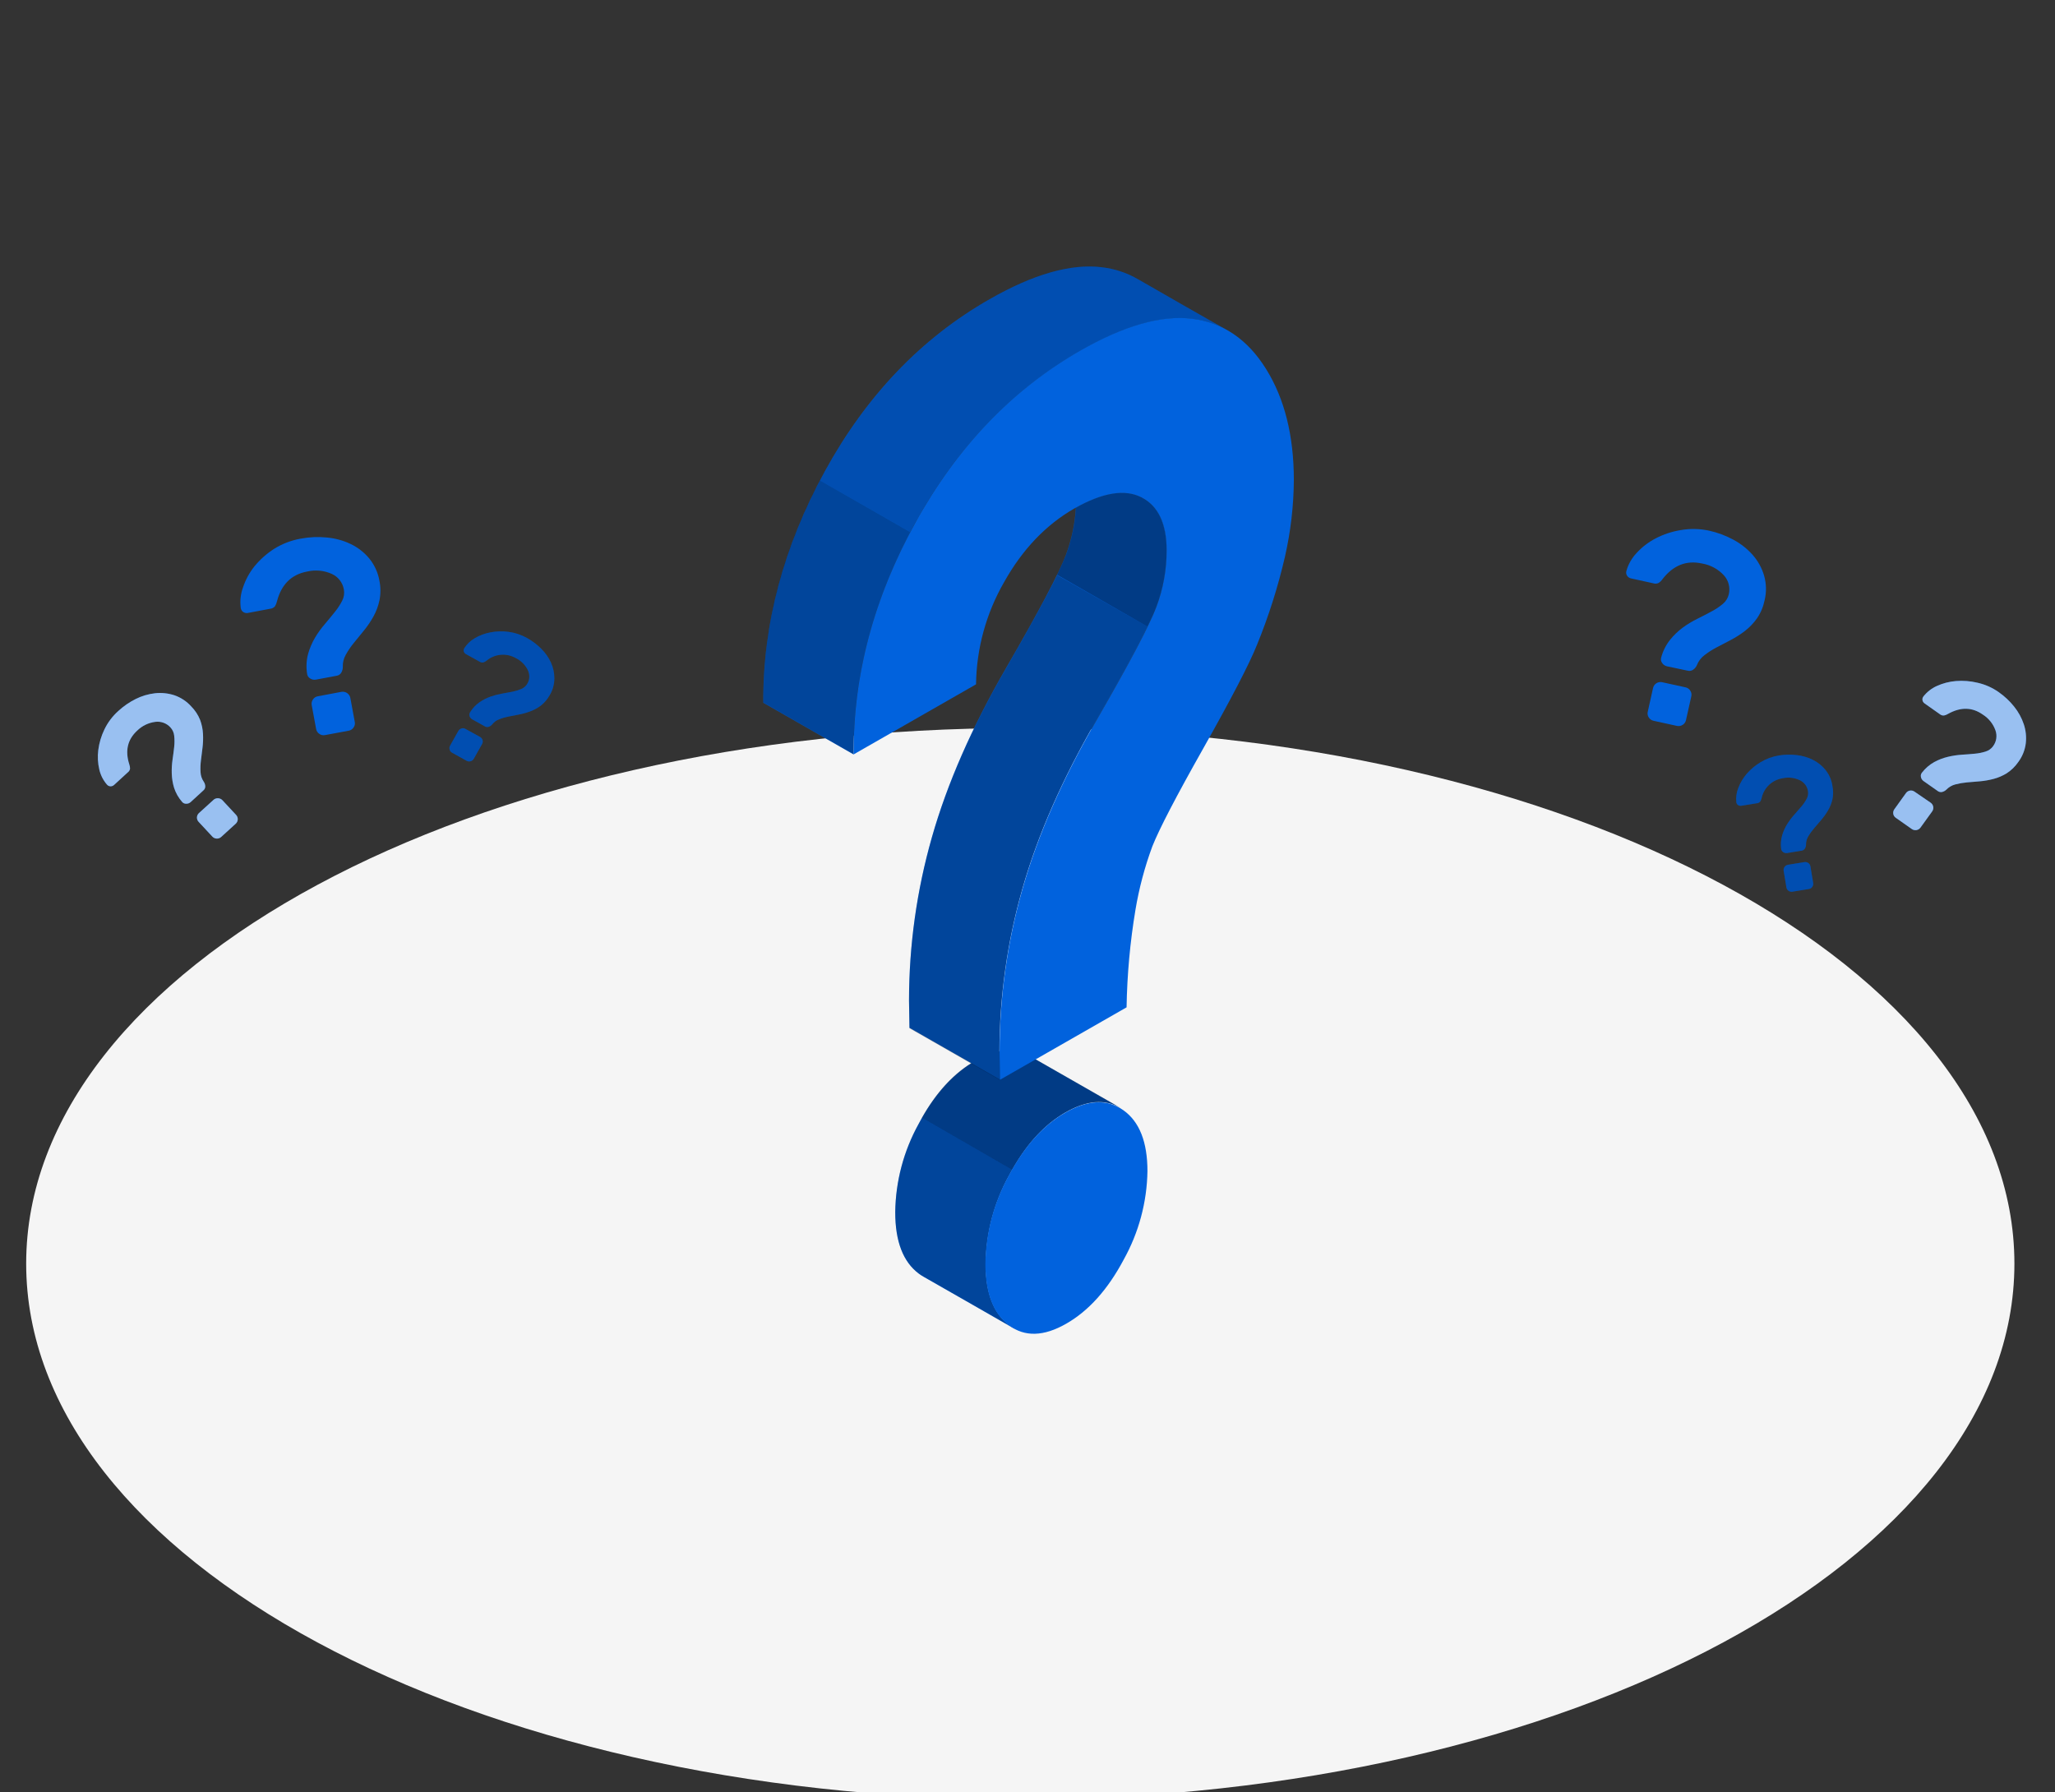 <svg width="133" height="116" viewBox="0 0 133 116" fill="none" xmlns="http://www.w3.org/2000/svg">
<rect x="0" y="0" width="133" height="116" fill="#333333" stroke="none"/>
<g clip-path="url(#clip0_88_1670)">
<g clip-path="url(#clip1_88_1670)">
<path d="M66.034 116.447C101.567 116.447 130.373 100.927 130.373 81.782C130.373 62.637 101.567 47.117 66.034 47.117C30.5 47.117 1.694 62.637 1.694 81.782C1.694 100.927 30.5 116.447 66.034 116.447Z" fill="#F5F5F5"/>
<path d="M110.611 34.343C111.16 34.465 111.689 34.661 112.183 34.928C112.656 35.18 113.079 35.514 113.433 35.913C113.774 36.299 114.026 36.755 114.171 37.248C114.322 37.771 114.334 38.323 114.205 38.852C114.12 39.271 113.952 39.67 113.71 40.024C113.493 40.329 113.232 40.602 112.935 40.832C112.645 41.055 112.336 41.253 112.011 41.422L111.095 41.902C110.819 42.045 110.556 42.213 110.311 42.404C110.09 42.57 109.921 42.795 109.822 43.052C109.772 43.166 109.691 43.265 109.589 43.337C109.539 43.374 109.482 43.4 109.421 43.413C109.36 43.425 109.297 43.423 109.237 43.408L107.889 43.123C107.825 43.109 107.763 43.083 107.709 43.046C107.655 43.009 107.608 42.961 107.573 42.906C107.535 42.855 107.51 42.795 107.5 42.732C107.49 42.669 107.495 42.604 107.515 42.544C107.627 42.129 107.823 41.74 108.091 41.403C108.332 41.104 108.611 40.838 108.92 40.609C109.219 40.393 109.536 40.202 109.868 40.039C110.196 39.876 110.502 39.719 110.784 39.565C111.042 39.43 111.284 39.267 111.507 39.08C111.701 38.918 111.835 38.697 111.89 38.452C111.939 38.238 111.936 38.015 111.88 37.802C111.824 37.59 111.716 37.394 111.567 37.231C111.195 36.828 110.697 36.559 110.153 36.469C109.147 36.246 108.296 36.582 107.601 37.476C107.535 37.574 107.45 37.658 107.351 37.724C107.297 37.752 107.239 37.768 107.179 37.772C107.119 37.776 107.059 37.769 107.002 37.75L105.562 37.434C105.512 37.424 105.463 37.404 105.42 37.376C105.377 37.347 105.34 37.311 105.312 37.268C105.28 37.224 105.259 37.174 105.25 37.121C105.24 37.069 105.243 37.014 105.257 36.963C105.378 36.524 105.606 36.122 105.919 35.79C106.272 35.405 106.69 35.084 107.155 34.843C107.664 34.578 108.214 34.397 108.782 34.306C109.388 34.201 110.01 34.213 110.611 34.343ZM109.09 44.484C109.154 44.497 109.213 44.524 109.266 44.561C109.318 44.598 109.363 44.646 109.396 44.701C109.431 44.754 109.455 44.814 109.467 44.877C109.478 44.94 109.476 45.004 109.462 45.066L109.116 46.613C109.087 46.736 109.011 46.844 108.903 46.912C108.796 46.981 108.666 47.005 108.54 46.981L107.014 46.647C106.951 46.633 106.892 46.608 106.839 46.571C106.787 46.534 106.742 46.487 106.709 46.433C106.673 46.38 106.648 46.32 106.637 46.257C106.625 46.194 106.627 46.13 106.642 46.068L106.988 44.518C107.017 44.395 107.093 44.287 107.201 44.219C107.308 44.15 107.438 44.125 107.564 44.15L109.09 44.484Z" fill="#0162DD"/>
<path d="M115.138 48.892C115.519 48.83 115.907 48.823 116.29 48.87C116.658 48.911 117.016 49.017 117.347 49.184C117.663 49.344 117.94 49.569 118.159 49.846C118.392 50.142 118.542 50.493 118.594 50.864C118.654 51.153 118.654 51.451 118.594 51.74C118.534 51.992 118.437 52.233 118.306 52.456C118.178 52.672 118.031 52.876 117.868 53.067L117.405 53.609C117.265 53.771 117.14 53.945 117.03 54.128C116.933 54.291 116.883 54.478 116.886 54.668C116.886 54.757 116.86 54.844 116.811 54.919C116.789 54.955 116.76 54.985 116.724 55.008C116.689 55.032 116.649 55.047 116.607 55.053L115.665 55.207C115.574 55.221 115.481 55.2 115.406 55.147C115.369 55.123 115.338 55.091 115.316 55.054C115.293 55.016 115.28 54.974 115.276 54.93C115.237 54.638 115.259 54.34 115.342 54.057C115.417 53.803 115.527 53.56 115.668 53.335C115.803 53.12 115.956 52.917 116.126 52.727C116.296 52.539 116.448 52.362 116.592 52.191C116.722 52.039 116.835 51.873 116.929 51.697C117.012 51.545 117.041 51.369 117.013 51.198C116.989 51.048 116.929 50.905 116.838 50.783C116.747 50.661 116.627 50.562 116.489 50.496C116.147 50.331 115.76 50.285 115.389 50.365C115.053 50.414 114.74 50.564 114.494 50.796C114.248 51.027 114.079 51.328 114.012 51.657C113.994 51.738 113.96 51.814 113.914 51.883C113.858 51.944 113.781 51.98 113.698 51.986L112.696 52.148C112.625 52.16 112.552 52.145 112.491 52.105C112.46 52.085 112.433 52.058 112.413 52.027C112.393 51.995 112.381 51.96 112.376 51.923C112.341 51.611 112.384 51.296 112.5 51.004C112.625 50.667 112.81 50.355 113.047 50.082C113.305 49.784 113.611 49.528 113.951 49.326C114.315 49.107 114.718 48.959 115.138 48.892ZM116.782 55.795C116.827 55.787 116.872 55.789 116.915 55.799C116.959 55.809 117 55.828 117.036 55.855C117.072 55.88 117.102 55.912 117.126 55.95C117.149 55.987 117.164 56.028 117.171 56.072L117.35 57.15C117.357 57.194 117.356 57.239 117.345 57.282C117.335 57.325 117.316 57.365 117.289 57.401C117.264 57.437 117.232 57.468 117.194 57.491C117.156 57.514 117.114 57.529 117.07 57.535L116.005 57.709C115.961 57.717 115.916 57.715 115.873 57.705C115.83 57.694 115.79 57.675 115.754 57.649C115.717 57.625 115.686 57.593 115.662 57.555C115.638 57.518 115.623 57.476 115.616 57.433L115.438 56.351C115.424 56.262 115.447 56.172 115.501 56.1C115.555 56.027 115.636 55.979 115.726 55.966L116.782 55.795Z" fill="#0162DD"/>
<g opacity="0.2">
<path d="M115.138 48.892C115.519 48.83 115.907 48.823 116.29 48.87C116.658 48.911 117.016 49.017 117.347 49.184C117.663 49.344 117.94 49.569 118.159 49.846C118.392 50.142 118.542 50.493 118.594 50.864C118.654 51.153 118.654 51.451 118.594 51.74C118.534 51.992 118.437 52.233 118.306 52.456C118.178 52.672 118.031 52.876 117.868 53.067L117.405 53.609C117.265 53.771 117.14 53.945 117.03 54.128C116.933 54.291 116.883 54.478 116.886 54.668C116.886 54.757 116.86 54.844 116.811 54.919C116.789 54.955 116.76 54.985 116.724 55.008C116.689 55.032 116.649 55.047 116.607 55.053L115.665 55.207C115.574 55.221 115.481 55.2 115.406 55.147C115.369 55.123 115.338 55.091 115.316 55.054C115.293 55.016 115.28 54.974 115.276 54.93C115.237 54.638 115.259 54.34 115.342 54.057C115.417 53.803 115.527 53.56 115.668 53.335C115.803 53.12 115.956 52.917 116.126 52.727C116.296 52.539 116.448 52.362 116.592 52.191C116.722 52.039 116.835 51.873 116.929 51.697C117.012 51.545 117.041 51.369 117.013 51.198C116.989 51.048 116.929 50.905 116.838 50.783C116.747 50.661 116.627 50.562 116.489 50.496C116.147 50.331 115.76 50.285 115.389 50.365C115.053 50.414 114.74 50.564 114.494 50.796C114.248 51.027 114.079 51.328 114.012 51.657C113.994 51.738 113.96 51.814 113.914 51.883C113.858 51.944 113.781 51.98 113.698 51.986L112.696 52.148C112.625 52.16 112.552 52.145 112.491 52.105C112.46 52.085 112.433 52.058 112.413 52.027C112.393 51.995 112.381 51.96 112.376 51.923C112.341 51.611 112.384 51.296 112.5 51.004C112.625 50.667 112.81 50.355 113.047 50.082C113.305 49.784 113.611 49.528 113.951 49.326C114.315 49.107 114.718 48.959 115.138 48.892ZM116.782 55.795C116.827 55.787 116.872 55.789 116.915 55.799C116.959 55.809 117 55.828 117.036 55.855C117.072 55.88 117.102 55.912 117.126 55.95C117.149 55.987 117.164 56.028 117.171 56.072L117.35 57.15C117.357 57.194 117.356 57.239 117.345 57.282C117.335 57.325 117.316 57.365 117.289 57.401C117.264 57.437 117.232 57.468 117.194 57.491C117.156 57.514 117.114 57.529 117.07 57.535L116.005 57.709C115.961 57.717 115.916 57.715 115.873 57.705C115.83 57.694 115.79 57.675 115.754 57.649C115.717 57.625 115.686 57.593 115.662 57.555C115.638 57.518 115.623 57.476 115.616 57.433L115.438 56.351C115.424 56.262 115.447 56.172 115.501 56.1C115.555 56.027 115.636 55.979 115.726 55.966L116.782 55.795Z" fill="black"/>
</g>
<path d="M124.959 51.954C125.044 52.016 125.102 52.108 125.12 52.212C125.138 52.315 125.114 52.421 125.054 52.508L124.293 53.563C124.231 53.648 124.138 53.705 124.033 53.723C123.929 53.74 123.822 53.717 123.735 53.657L122.692 52.924C122.649 52.894 122.613 52.856 122.585 52.812C122.557 52.768 122.539 52.719 122.531 52.667C122.516 52.567 122.539 52.465 122.597 52.382L123.357 51.323C123.419 51.238 123.512 51.181 123.617 51.164C123.718 51.149 123.821 51.173 123.905 51.232L124.959 51.954ZM129.359 44.795C129.735 45.058 130.071 45.373 130.356 45.731C130.631 46.072 130.843 46.458 130.981 46.872C131.113 47.268 131.157 47.688 131.11 48.102C131.056 48.543 130.888 48.963 130.621 49.32C130.422 49.609 130.167 49.857 129.872 50.048C129.609 50.209 129.324 50.332 129.025 50.41C128.736 50.487 128.44 50.538 128.141 50.565L127.294 50.636C127.042 50.659 126.791 50.703 126.546 50.767C126.326 50.825 126.127 50.941 125.97 51.104C125.894 51.176 125.801 51.229 125.699 51.255C125.649 51.267 125.598 51.267 125.548 51.257C125.498 51.246 125.451 51.225 125.411 51.195L124.489 50.547C124.401 50.485 124.341 50.391 124.322 50.285C124.311 50.235 124.312 50.183 124.324 50.134C124.337 50.084 124.361 50.038 124.394 49.999C124.609 49.721 124.878 49.489 125.186 49.318C125.464 49.167 125.76 49.054 126.067 48.981C126.363 48.91 126.663 48.864 126.966 48.844C127.254 48.827 127.542 48.804 127.807 48.778C128.045 48.758 128.28 48.711 128.507 48.639C128.705 48.579 128.877 48.455 128.996 48.288C129.103 48.142 129.173 47.973 129.199 47.795C129.225 47.617 129.207 47.435 129.146 47.266C128.996 46.846 128.708 46.487 128.328 46.247C127.643 45.762 126.894 45.746 126.082 46.199C126 46.251 125.909 46.287 125.814 46.307C125.765 46.311 125.715 46.304 125.668 46.289C125.621 46.273 125.578 46.248 125.54 46.216L124.561 45.526C124.49 45.477 124.44 45.404 124.423 45.32C124.415 45.277 124.416 45.233 124.426 45.191C124.437 45.148 124.456 45.109 124.483 45.075C124.712 44.783 125.008 44.551 125.347 44.398C125.737 44.22 126.155 44.111 126.583 44.076C127.051 44.038 127.523 44.075 127.98 44.184C128.476 44.295 128.945 44.503 129.359 44.795Z" fill="#0162DD"/>
<g opacity="0.6">
<path d="M124.959 51.954C125.044 52.016 125.102 52.108 125.12 52.212C125.138 52.315 125.114 52.421 125.054 52.508L124.293 53.563C124.231 53.648 124.138 53.705 124.033 53.723C123.929 53.74 123.822 53.717 123.735 53.657L122.692 52.924C122.649 52.894 122.613 52.856 122.585 52.812C122.557 52.768 122.539 52.719 122.531 52.667C122.516 52.567 122.539 52.465 122.597 52.382L123.357 51.323C123.419 51.238 123.512 51.181 123.617 51.164C123.718 51.149 123.821 51.173 123.905 51.232L124.959 51.954ZM129.359 44.795C129.735 45.058 130.071 45.373 130.356 45.731C130.631 46.072 130.843 46.458 130.981 46.872C131.113 47.268 131.157 47.688 131.11 48.102C131.056 48.543 130.888 48.963 130.621 49.32C130.422 49.609 130.167 49.857 129.872 50.048C129.609 50.209 129.324 50.332 129.025 50.41C128.736 50.487 128.44 50.538 128.141 50.565L127.294 50.636C127.042 50.659 126.791 50.703 126.546 50.767C126.326 50.825 126.127 50.941 125.97 51.104C125.894 51.176 125.801 51.229 125.699 51.255C125.649 51.267 125.598 51.267 125.548 51.257C125.498 51.246 125.451 51.225 125.411 51.195L124.489 50.547C124.401 50.485 124.341 50.391 124.322 50.285C124.311 50.235 124.312 50.183 124.324 50.134C124.337 50.084 124.361 50.038 124.394 49.999C124.609 49.721 124.878 49.489 125.186 49.318C125.464 49.167 125.76 49.054 126.067 48.981C126.363 48.91 126.663 48.864 126.966 48.844C127.254 48.827 127.542 48.804 127.807 48.778C128.045 48.758 128.28 48.711 128.507 48.639C128.705 48.579 128.877 48.455 128.996 48.288C129.103 48.142 129.173 47.973 129.199 47.795C129.225 47.617 129.207 47.435 129.146 47.266C128.996 46.846 128.708 46.487 128.328 46.247C127.643 45.762 126.894 45.746 126.082 46.199C126 46.251 125.909 46.287 125.814 46.307C125.765 46.311 125.715 46.304 125.668 46.289C125.621 46.273 125.578 46.248 125.54 46.216L124.561 45.526C124.49 45.477 124.44 45.404 124.423 45.32C124.415 45.277 124.416 45.233 124.426 45.191C124.437 45.148 124.456 45.109 124.483 45.075C124.712 44.783 125.008 44.551 125.347 44.398C125.737 44.22 126.155 44.111 126.583 44.076C127.051 44.038 127.523 44.075 127.98 44.184C128.476 44.295 128.945 44.503 129.359 44.795Z" fill="white"/>
</g>
<path d="M19.468 34.86C20.02 34.755 20.585 34.73 21.144 34.786C21.679 34.832 22.201 34.973 22.685 35.202C23.149 35.422 23.56 35.739 23.889 36.132C24.235 36.553 24.465 37.055 24.557 37.59C24.643 38.01 24.643 38.443 24.557 38.863C24.479 39.228 24.347 39.58 24.165 39.907C23.988 40.225 23.783 40.527 23.552 40.809C23.321 41.094 23.102 41.357 22.898 41.611C22.702 41.85 22.529 42.106 22.38 42.375C22.242 42.615 22.175 42.888 22.187 43.163C22.188 43.291 22.155 43.417 22.091 43.528C22.061 43.581 22.02 43.626 21.97 43.661C21.921 43.696 21.864 43.72 21.803 43.731L20.447 43.985C20.383 43.997 20.316 43.997 20.252 43.984C20.188 43.971 20.127 43.945 20.073 43.908C20.017 43.876 19.969 43.831 19.934 43.777C19.9 43.722 19.879 43.661 19.874 43.597C19.808 43.175 19.829 42.743 19.937 42.33C20.04 41.961 20.19 41.607 20.384 41.277C20.571 40.962 20.786 40.664 21.026 40.387C21.265 40.101 21.481 39.844 21.68 39.593C21.862 39.368 22.021 39.124 22.152 38.866C22.265 38.642 22.3 38.387 22.253 38.141C22.215 37.924 22.123 37.72 21.988 37.546C21.852 37.372 21.675 37.233 21.472 37.142C20.971 36.916 20.407 36.863 19.871 36.991C18.861 37.181 18.213 37.822 17.927 38.914C17.902 39.029 17.857 39.139 17.795 39.24C17.715 39.331 17.602 39.388 17.481 39.399L16.041 39.67C15.941 39.688 15.839 39.669 15.753 39.616C15.707 39.587 15.669 39.548 15.64 39.503C15.61 39.458 15.591 39.407 15.583 39.354C15.521 38.904 15.57 38.445 15.727 38.018C15.89 37.525 16.139 37.065 16.464 36.657C16.828 36.212 17.262 35.826 17.748 35.516C18.273 35.189 18.857 34.966 19.468 34.86ZM22.097 44.775C22.225 44.753 22.357 44.781 22.465 44.854C22.572 44.926 22.647 45.037 22.673 45.163L22.961 46.721C22.974 46.783 22.974 46.848 22.961 46.91C22.948 46.973 22.921 47.032 22.884 47.083C22.848 47.136 22.802 47.182 22.749 47.217C22.696 47.253 22.636 47.277 22.573 47.289L21.037 47.574C20.974 47.587 20.908 47.587 20.845 47.574C20.782 47.561 20.722 47.535 20.669 47.497C20.615 47.462 20.569 47.417 20.534 47.364C20.498 47.311 20.474 47.252 20.461 47.189L20.173 45.631C20.161 45.568 20.162 45.504 20.176 45.442C20.19 45.379 20.217 45.321 20.254 45.269C20.289 45.215 20.334 45.169 20.388 45.133C20.441 45.098 20.502 45.074 20.565 45.063L22.097 44.775Z" fill="#0162DD"/>
<path d="M34.104 41.288C34.444 41.475 34.754 41.709 35.026 41.984C35.29 42.242 35.504 42.546 35.656 42.88C35.803 43.2 35.879 43.548 35.878 43.899C35.878 44.274 35.779 44.642 35.59 44.966C35.449 45.227 35.258 45.457 35.029 45.645C34.823 45.804 34.595 45.931 34.352 46.025C34.116 46.116 33.872 46.187 33.623 46.236L32.92 46.373C32.71 46.413 32.503 46.473 32.304 46.553C32.125 46.619 31.968 46.733 31.852 46.884C31.795 46.953 31.721 47.005 31.636 47.035C31.596 47.05 31.554 47.056 31.511 47.052C31.469 47.049 31.428 47.036 31.391 47.015L30.559 46.553C30.478 46.509 30.418 46.435 30.392 46.347C30.378 46.306 30.373 46.261 30.379 46.218C30.385 46.174 30.401 46.133 30.426 46.096C30.58 45.844 30.784 45.625 31.025 45.454C31.245 45.303 31.483 45.18 31.734 45.089C31.975 45.004 32.222 44.939 32.474 44.895C32.725 44.852 32.958 44.809 33.177 44.764C33.374 44.723 33.567 44.663 33.753 44.584C33.913 44.514 34.046 44.395 34.133 44.244C34.209 44.112 34.251 43.963 34.256 43.811C34.261 43.659 34.228 43.508 34.162 43.371C33.997 43.031 33.722 42.756 33.381 42.589C33.087 42.421 32.748 42.347 32.41 42.376C32.072 42.406 31.752 42.538 31.492 42.755C31.428 42.807 31.355 42.846 31.276 42.872C31.194 42.886 31.109 42.867 31.04 42.821L30.153 42.33C30.09 42.295 30.043 42.238 30.02 42.17C30.009 42.135 30.006 42.097 30.01 42.06C30.015 42.023 30.027 41.988 30.046 41.956C30.214 41.691 30.445 41.469 30.717 41.311C31.028 41.126 31.369 40.996 31.725 40.929C32.115 40.853 32.515 40.84 32.909 40.892C33.329 40.947 33.735 41.081 34.104 41.288ZM31.069 47.694C31.108 47.715 31.142 47.745 31.17 47.779C31.198 47.814 31.218 47.854 31.23 47.897C31.243 47.939 31.247 47.983 31.242 48.026C31.237 48.07 31.223 48.112 31.201 48.151L30.663 49.106C30.619 49.184 30.546 49.242 30.459 49.266C30.373 49.291 30.28 49.281 30.202 49.238L29.26 48.715C29.22 48.695 29.186 48.666 29.158 48.632C29.131 48.596 29.112 48.556 29.102 48.513C29.088 48.471 29.083 48.427 29.088 48.383C29.092 48.34 29.106 48.297 29.128 48.259L29.666 47.303C29.688 47.265 29.717 47.231 29.752 47.204C29.787 47.177 29.828 47.158 29.87 47.146C29.913 47.133 29.958 47.129 30.002 47.133C30.046 47.138 30.088 47.152 30.127 47.175L31.069 47.694Z" fill="#0162DD"/>
<g opacity="0.2">
<path d="M34.104 41.288C34.444 41.475 34.754 41.709 35.026 41.984C35.29 42.242 35.504 42.546 35.656 42.88C35.803 43.2 35.879 43.548 35.878 43.899C35.878 44.274 35.779 44.642 35.59 44.966C35.449 45.227 35.258 45.457 35.029 45.645C34.823 45.804 34.595 45.931 34.352 46.025C34.116 46.116 33.872 46.187 33.623 46.236L32.92 46.373C32.71 46.413 32.503 46.473 32.304 46.553C32.125 46.619 31.968 46.733 31.852 46.884C31.795 46.953 31.721 47.005 31.636 47.035C31.596 47.05 31.554 47.056 31.511 47.052C31.469 47.049 31.428 47.036 31.391 47.015L30.559 46.553C30.478 46.509 30.418 46.435 30.392 46.347C30.378 46.306 30.373 46.261 30.379 46.218C30.385 46.174 30.401 46.133 30.426 46.096C30.58 45.844 30.784 45.625 31.025 45.454C31.245 45.303 31.483 45.18 31.734 45.089C31.975 45.004 32.222 44.939 32.474 44.895C32.725 44.852 32.958 44.809 33.177 44.764C33.374 44.723 33.567 44.663 33.753 44.584C33.913 44.514 34.046 44.395 34.133 44.244C34.209 44.112 34.251 43.963 34.256 43.811C34.261 43.659 34.228 43.508 34.162 43.371C33.997 43.031 33.722 42.756 33.381 42.589C33.087 42.421 32.748 42.347 32.41 42.376C32.072 42.406 31.752 42.538 31.492 42.755C31.428 42.807 31.355 42.846 31.276 42.872C31.194 42.886 31.109 42.867 31.04 42.821L30.153 42.33C30.09 42.295 30.043 42.238 30.02 42.17C30.009 42.135 30.006 42.097 30.01 42.06C30.015 42.023 30.027 41.988 30.046 41.956C30.214 41.691 30.445 41.469 30.717 41.311C31.028 41.126 31.369 40.996 31.725 40.929C32.115 40.853 32.515 40.84 32.909 40.892C33.329 40.947 33.735 41.081 34.104 41.288ZM31.069 47.694C31.108 47.715 31.142 47.745 31.17 47.779C31.198 47.814 31.218 47.854 31.23 47.897C31.243 47.939 31.247 47.983 31.242 48.026C31.237 48.07 31.223 48.112 31.201 48.151L30.663 49.106C30.619 49.184 30.546 49.242 30.459 49.266C30.373 49.291 30.28 49.281 30.202 49.238L29.26 48.715C29.22 48.695 29.186 48.666 29.158 48.632C29.131 48.596 29.112 48.556 29.102 48.513C29.088 48.471 29.083 48.427 29.088 48.383C29.092 48.34 29.106 48.297 29.128 48.259L29.666 47.303C29.688 47.265 29.717 47.231 29.752 47.204C29.787 47.177 29.828 47.158 29.87 47.146C29.913 47.133 29.958 47.129 30.002 47.133C30.046 47.138 30.088 47.152 30.127 47.175L31.069 47.694Z" fill="black"/>
</g>
<path d="M13.817 51.766C13.855 51.73 13.901 51.702 13.95 51.684C14 51.666 14.052 51.658 14.105 51.66C14.159 51.661 14.212 51.672 14.262 51.694C14.311 51.715 14.356 51.747 14.393 51.786L15.28 52.739C15.316 52.778 15.345 52.823 15.364 52.873C15.382 52.923 15.39 52.976 15.388 53.029C15.386 53.082 15.373 53.134 15.351 53.182C15.328 53.23 15.296 53.273 15.257 53.309L14.318 54.165C14.279 54.202 14.233 54.23 14.182 54.248C14.132 54.267 14.079 54.275 14.025 54.273C13.972 54.271 13.919 54.258 13.87 54.236C13.822 54.213 13.778 54.182 13.742 54.143L12.855 53.19C12.818 53.151 12.79 53.105 12.771 53.056C12.752 53.006 12.743 52.953 12.745 52.899C12.748 52.846 12.76 52.794 12.783 52.746C12.806 52.698 12.838 52.655 12.878 52.619L13.817 51.766ZM7.654 46.016C7.991 45.705 8.371 45.442 8.783 45.237C9.174 45.041 9.597 44.916 10.033 44.866C10.451 44.821 10.874 44.864 11.274 44.992C11.699 45.136 12.079 45.386 12.377 45.719C12.626 45.97 12.822 46.268 12.953 46.596C13.059 46.883 13.121 47.184 13.137 47.489C13.154 47.786 13.144 48.084 13.108 48.379C13.071 48.664 13.037 48.95 13.005 49.215C12.973 49.465 12.965 49.717 12.979 49.968C12.988 50.194 13.062 50.413 13.192 50.599C13.248 50.684 13.28 50.782 13.284 50.884C13.287 50.934 13.278 50.984 13.258 51.03C13.238 51.076 13.207 51.117 13.169 51.149L12.339 51.911C12.261 51.982 12.158 52.02 12.052 52.017C11.999 52.019 11.947 52.008 11.899 51.986C11.851 51.963 11.81 51.93 11.778 51.888C11.547 51.623 11.373 51.315 11.265 50.981C11.175 50.682 11.125 50.372 11.116 50.059C11.107 49.758 11.124 49.456 11.167 49.158C11.211 48.873 11.245 48.587 11.274 48.33C11.3 48.094 11.3 47.856 11.274 47.62C11.255 47.416 11.169 47.225 11.029 47.075C10.907 46.941 10.755 46.839 10.584 46.777C10.413 46.715 10.23 46.694 10.05 46.718C9.606 46.775 9.193 46.976 8.875 47.289C8.257 47.859 8.087 48.583 8.365 49.46C8.399 49.552 8.417 49.648 8.417 49.746C8.41 49.794 8.393 49.84 8.368 49.881C8.343 49.923 8.309 49.959 8.27 49.988L7.386 50.798C7.324 50.858 7.241 50.89 7.156 50.89C7.112 50.889 7.068 50.879 7.028 50.86C6.989 50.842 6.953 50.815 6.925 50.781C6.68 50.501 6.509 50.164 6.427 49.803C6.329 49.389 6.307 48.961 6.361 48.539C6.42 48.076 6.554 47.626 6.758 47.206C6.975 46.755 7.28 46.351 7.654 46.016Z" fill="#0162DD"/>
<g opacity="0.6">
<path d="M13.817 51.766C13.855 51.73 13.901 51.702 13.95 51.684C14 51.666 14.052 51.658 14.105 51.66C14.159 51.661 14.212 51.672 14.262 51.694C14.311 51.715 14.356 51.747 14.393 51.786L15.28 52.739C15.316 52.778 15.345 52.823 15.364 52.873C15.382 52.923 15.39 52.976 15.388 53.029C15.386 53.082 15.373 53.134 15.351 53.182C15.328 53.23 15.296 53.273 15.257 53.309L14.318 54.165C14.279 54.202 14.233 54.23 14.182 54.248C14.132 54.267 14.079 54.275 14.025 54.273C13.972 54.271 13.919 54.258 13.87 54.236C13.822 54.213 13.778 54.182 13.742 54.143L12.855 53.19C12.818 53.151 12.79 53.105 12.771 53.056C12.752 53.006 12.743 52.953 12.745 52.899C12.748 52.846 12.76 52.794 12.783 52.746C12.806 52.698 12.838 52.655 12.878 52.619L13.817 51.766ZM7.654 46.016C7.991 45.705 8.371 45.442 8.783 45.237C9.174 45.041 9.597 44.916 10.033 44.866C10.451 44.821 10.874 44.864 11.274 44.992C11.699 45.136 12.079 45.386 12.377 45.719C12.626 45.97 12.822 46.268 12.953 46.596C13.059 46.883 13.121 47.184 13.137 47.489C13.154 47.786 13.144 48.084 13.108 48.379C13.071 48.664 13.037 48.95 13.005 49.215C12.973 49.465 12.965 49.717 12.979 49.968C12.988 50.194 13.062 50.413 13.192 50.599C13.248 50.684 13.28 50.782 13.284 50.884C13.287 50.934 13.278 50.984 13.258 51.03C13.238 51.076 13.207 51.117 13.169 51.149L12.339 51.911C12.261 51.982 12.158 52.02 12.052 52.017C11.999 52.019 11.947 52.008 11.899 51.986C11.851 51.963 11.81 51.93 11.778 51.888C11.547 51.623 11.373 51.315 11.265 50.981C11.175 50.682 11.125 50.372 11.116 50.059C11.107 49.758 11.124 49.456 11.167 49.158C11.211 48.873 11.245 48.587 11.274 48.33C11.3 48.094 11.3 47.856 11.274 47.62C11.255 47.416 11.169 47.225 11.029 47.075C10.907 46.941 10.755 46.839 10.584 46.777C10.413 46.715 10.23 46.694 10.05 46.718C9.606 46.775 9.193 46.976 8.875 47.289C8.257 47.859 8.087 48.583 8.365 49.46C8.399 49.552 8.417 49.648 8.417 49.746C8.41 49.794 8.393 49.84 8.368 49.881C8.343 49.923 8.309 49.959 8.27 49.988L7.386 50.798C7.324 50.858 7.241 50.89 7.156 50.89C7.112 50.889 7.068 50.879 7.028 50.86C6.989 50.842 6.953 50.815 6.925 50.781C6.68 50.501 6.509 50.164 6.427 49.803C6.329 49.389 6.307 48.961 6.361 48.539C6.42 48.076 6.554 47.626 6.758 47.206C6.975 46.755 7.28 46.351 7.654 46.016Z" fill="white"/>
</g>
<path d="M72.463 71.673C71.642 71.208 68.186 69.228 67.011 68.555C66.778 68.424 66.631 68.338 66.62 68.329C66.035 68.007 65.353 67.905 64.699 68.044C64.137 68.157 63.6 68.364 63.109 68.657C63.028 68.703 62.948 68.757 62.87 68.809C61.542 69.639 60.402 70.946 59.452 72.743C58.484 74.494 57.965 76.454 57.94 78.45C57.94 80.341 58.448 81.668 59.466 82.43C59.569 82.507 59.677 82.576 59.788 82.639C60.742 83.175 65.522 85.92 65.629 85.98H65.655C65.537 85.916 65.425 85.844 65.318 85.763C64.299 85.002 63.79 83.676 63.792 81.786C63.817 79.79 64.336 77.83 65.304 76.079C66.308 74.177 67.526 72.814 68.958 71.99C70.322 71.21 71.499 71.109 72.489 71.685L72.463 71.673Z" fill="#0162DD"/>
<path opacity="0.4" d="M72.489 71.691C71.498 71.12 70.321 71.221 68.958 71.993C67.627 72.754 66.48 73.99 65.516 75.702L59.664 72.344C60.568 70.743 61.637 69.565 62.867 68.797C62.944 68.749 63.025 68.692 63.106 68.646C63.596 68.353 64.134 68.146 64.695 68.035C65.349 67.895 66.033 67.997 66.616 68.321L67.008 68.546C68.183 69.217 71.639 71.197 72.46 71.662L72.489 71.691Z" fill="black"/>
<path opacity="0.3" d="M65.655 85.972H65.629C65.522 85.912 60.733 83.167 59.788 82.63C59.677 82.568 59.569 82.498 59.466 82.422C58.448 81.661 57.94 80.335 57.94 78.445C57.964 76.448 58.483 74.489 59.452 72.738C59.521 72.604 59.593 72.472 59.667 72.347L65.517 75.694C65.445 75.819 65.373 75.951 65.304 76.082C64.336 77.833 63.817 79.793 63.792 81.789C63.792 83.679 64.3 85.005 65.318 85.766C65.425 85.843 65.538 85.911 65.655 85.972Z" fill="black"/>
<path d="M69.911 22.711C72.751 21.085 75.168 20.393 77.163 20.637C77.975 20.733 78.759 20.991 79.467 21.396C79.447 21.385 79.428 21.374 79.409 21.361C78.724 20.979 74.594 18.619 73.65 18.069C72.929 17.651 72.129 17.387 71.299 17.293C69.303 17.051 66.884 17.741 64.045 19.364C59.629 21.888 56.077 25.598 53.389 30.492C50.701 35.386 49.371 40.383 49.4 45.481L55.249 48.828C55.209 43.726 56.538 38.729 59.238 33.836C61.938 28.944 65.495 25.235 69.911 22.711Z" fill="#0162DD"/>
<path opacity="0.2" d="M79.421 21.363C78.723 20.978 77.956 20.731 77.163 20.636C75.17 20.392 72.753 21.084 69.912 22.71C65.496 25.233 61.944 28.942 59.255 33.838C59.143 34.041 59.034 34.246 58.927 34.449L53.063 31.096C53.17 30.894 53.279 30.688 53.392 30.486C56.091 25.595 59.643 21.886 64.048 19.358C66.891 17.733 69.31 17.043 71.302 17.286C72.132 17.382 72.932 17.647 73.653 18.065C74.606 18.622 78.736 20.984 79.421 21.363Z" fill="black"/>
<path opacity="0.3" d="M58.913 34.443C56.434 39.14 55.214 43.932 55.252 48.821L49.403 45.474C49.367 40.584 50.587 35.791 53.064 31.096L58.913 34.443Z" fill="black"/>
<path d="M73.886 32.195C72.824 31.636 71.406 31.854 69.632 32.851C69.572 33.897 69.355 34.928 68.987 35.91C68.543 37.093 67.253 39.534 65.116 43.231C62.902 47.055 61.301 50.706 60.312 54.185C59.332 57.62 58.834 61.173 58.832 64.743L58.861 66.52L62.852 68.803L64.713 69.867L64.681 68.087V68.064C64.688 64.506 65.186 60.965 66.162 57.541C67.15 54.062 68.753 50.411 70.968 46.59C73.103 42.892 74.393 40.45 74.836 39.265C75.279 38.094 75.505 36.853 75.504 35.602C75.504 33.899 74.965 32.764 73.886 32.195Z" fill="#0162DD"/>
<path opacity="0.3" d="M74.263 40.547C73.603 41.909 72.504 43.919 70.968 46.579C68.751 50.402 67.148 54.053 66.162 57.532C65.185 60.959 64.687 64.503 64.681 68.064V68.11L64.713 69.89L62.852 68.829L58.861 66.546L58.832 64.766C58.834 61.196 59.332 57.643 60.312 54.208C61.301 50.729 62.902 47.078 65.116 43.254C66.652 40.591 67.752 38.582 68.417 37.225L74.263 40.547Z" fill="black"/>
<path opacity="0.4" d="M75.505 35.602C75.505 36.849 75.28 38.086 74.839 39.254C74.716 39.588 74.523 40.019 74.263 40.547L68.417 37.202C68.672 36.674 68.864 36.243 68.993 35.91C69.361 34.928 69.578 33.897 69.638 32.851C71.412 31.854 72.83 31.636 73.892 32.195C74.954 32.754 75.491 33.89 75.505 35.602Z" fill="black"/>
<path d="M63.169 44.29L55.252 48.821C55.212 43.719 56.541 38.722 59.241 33.83C61.94 28.937 65.492 25.228 69.897 22.702C72.736 21.075 75.154 20.384 77.148 20.627C79.143 20.871 80.74 21.954 81.938 23.877C83.138 25.8 83.738 28.199 83.738 31.073C83.726 32.742 83.533 34.405 83.162 36.032C82.713 37.98 82.107 39.888 81.35 41.739C80.867 42.949 79.708 45.182 77.874 48.439C76.121 51.543 75.023 53.656 74.579 54.776C74.087 56.106 73.722 57.479 73.488 58.876C73.139 60.965 72.947 63.077 72.912 65.194L64.724 69.879L64.692 68.098C64.694 64.528 65.192 60.976 66.173 57.541C67.162 54.062 68.764 50.411 70.98 46.59C73.115 42.892 74.404 40.45 74.847 39.265C75.286 38.093 75.509 36.852 75.504 35.602C75.504 33.89 74.966 32.754 73.888 32.195C72.811 31.636 71.365 31.869 69.551 32.897C67.696 33.958 66.175 35.55 64.986 37.673C63.824 39.691 63.199 41.968 63.169 44.29Z" fill="#0162DD"/>
<path d="M68.944 72.01C70.413 71.168 71.667 71.115 72.705 71.853C73.744 72.591 74.263 73.905 74.263 75.794C74.232 77.801 73.703 79.769 72.723 81.526C71.697 83.457 70.458 84.838 69.004 85.669C67.551 86.501 66.317 86.535 65.301 85.772C64.283 85.011 63.774 83.684 63.774 81.791C63.8 79.795 64.319 77.836 65.286 76.085C66.294 74.186 67.514 72.828 68.944 72.01Z" fill="#0162DD"/>
</g>
</g>
<defs>
<clipPath id="clip0_88_1670">
<rect width="132" height="116" fill="white" transform="translate(0.5)"/>
</clipPath>
<clipPath id="clip1_88_1670">
<rect width="144" height="107" fill="white" transform="translate(-6 9)"/>
</clipPath>
</defs>
</svg>
